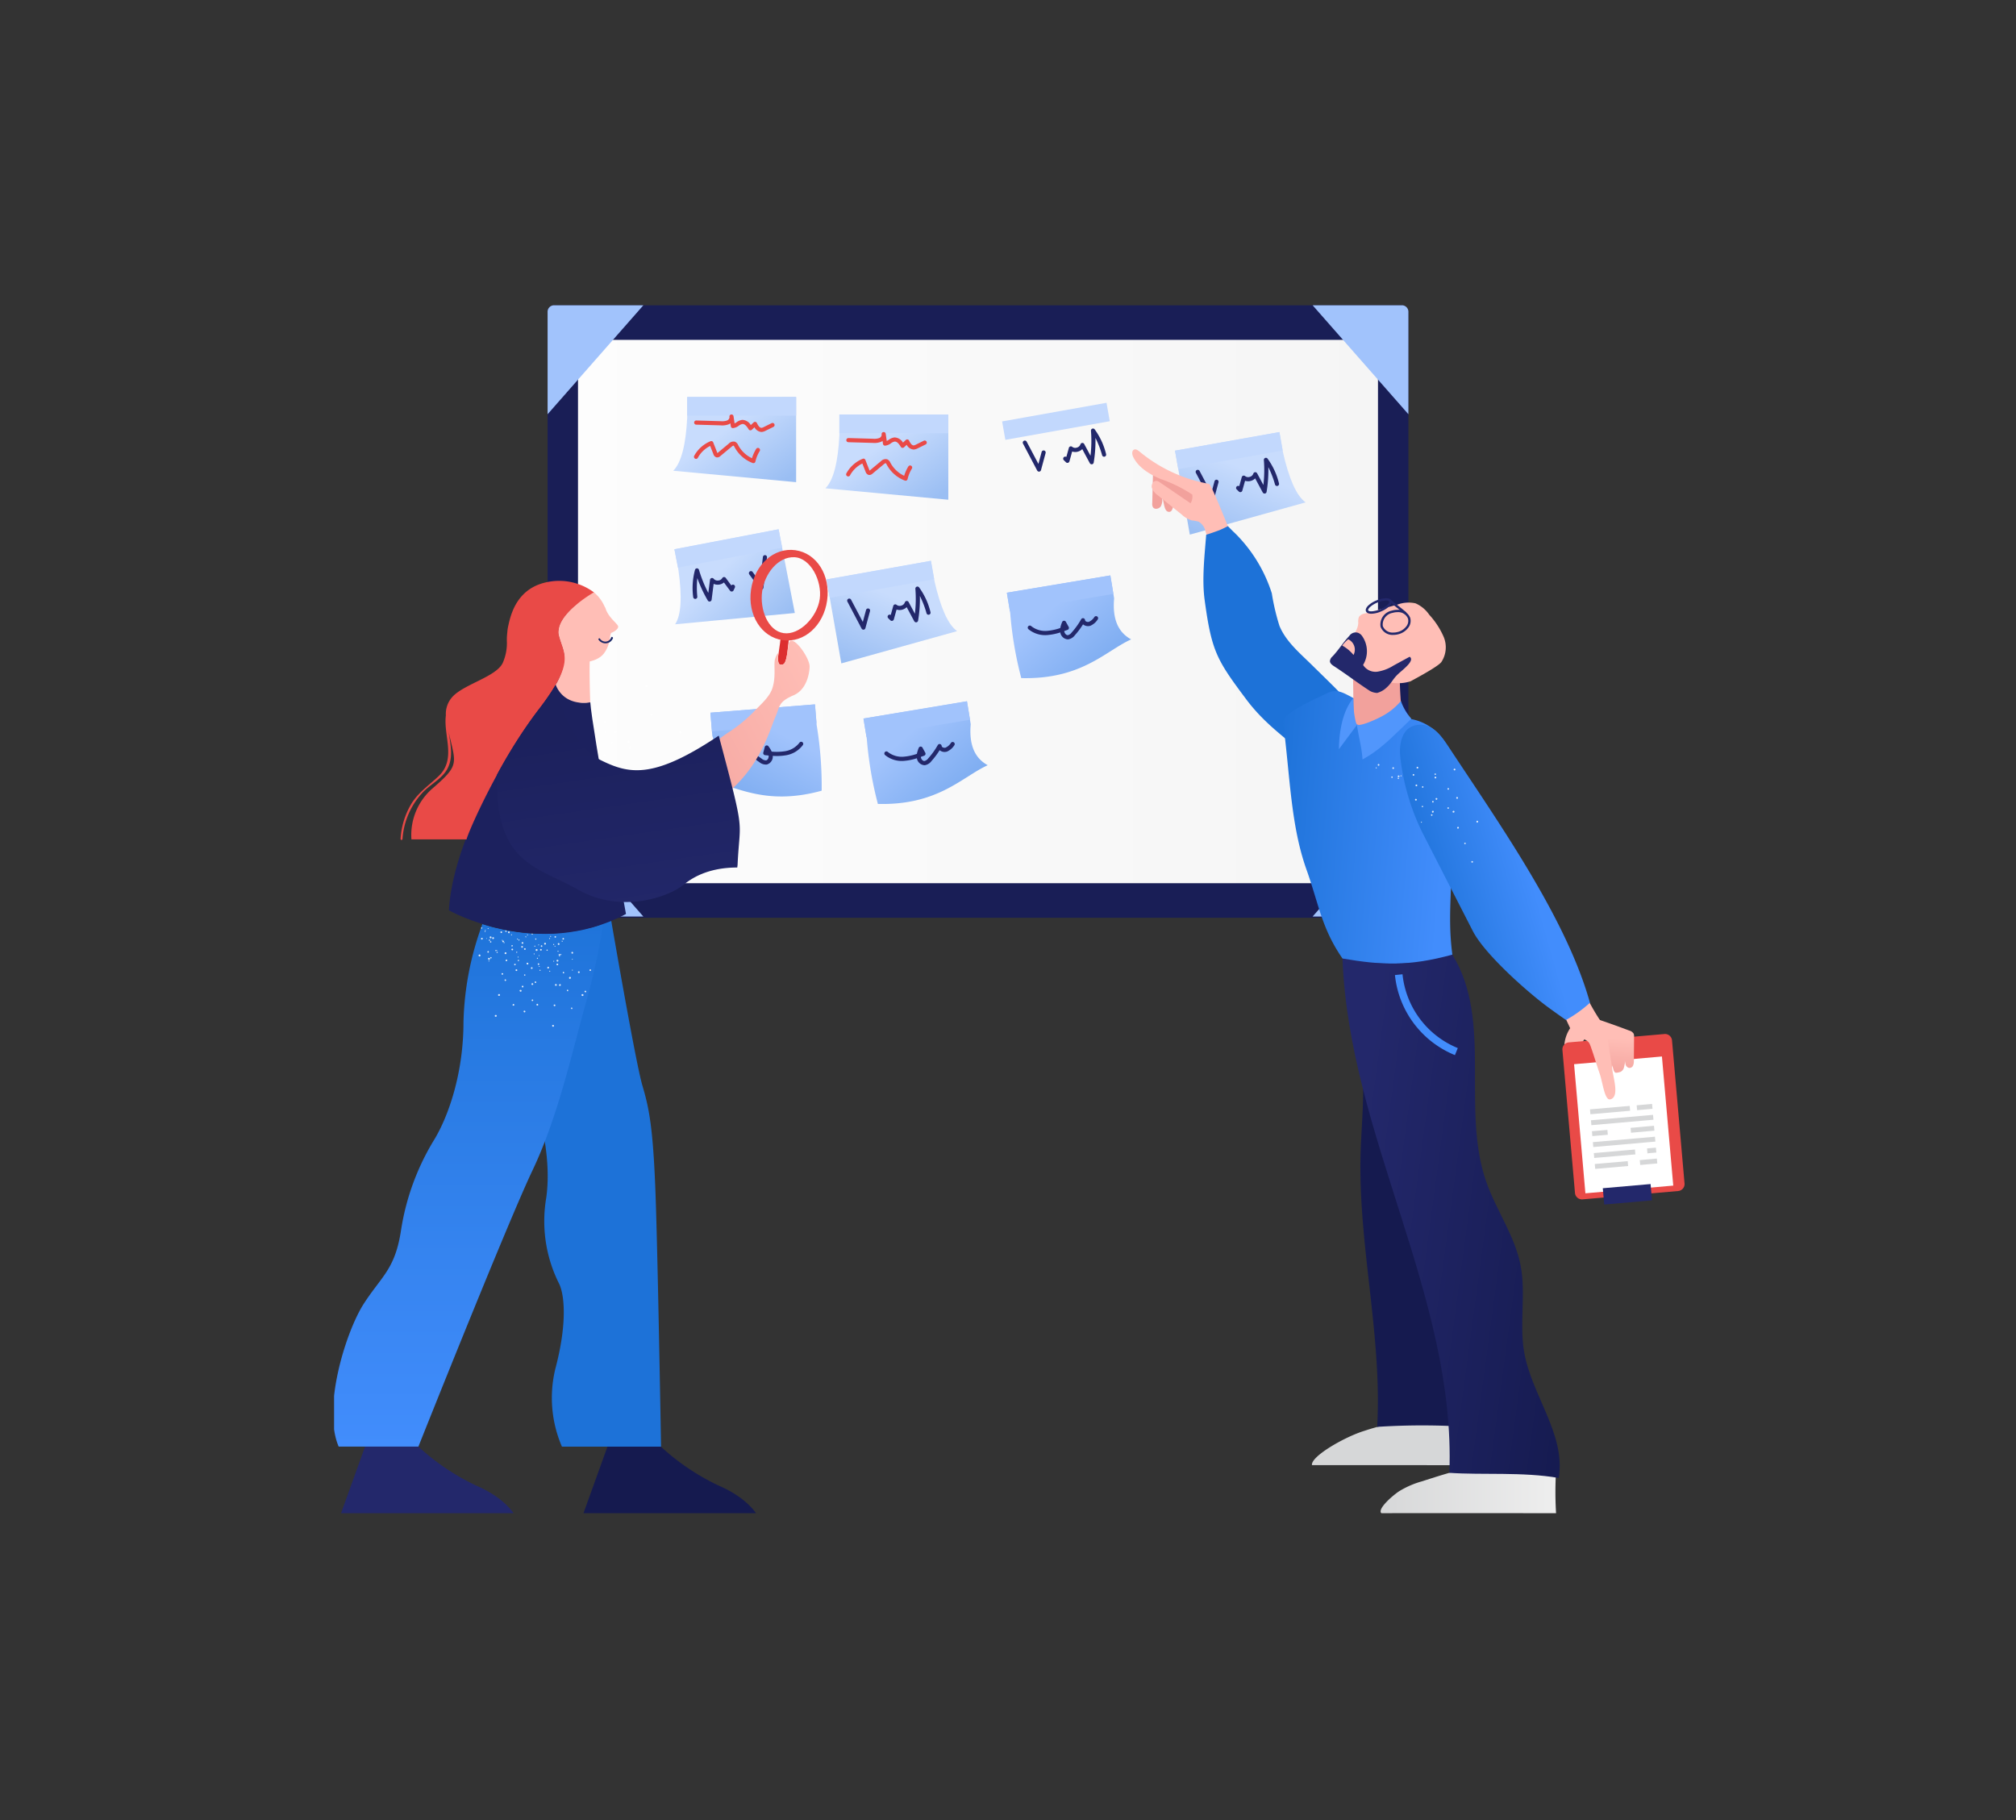 <svg xmlns="http://www.w3.org/2000/svg" xmlns:xlink="http://www.w3.org/1999/xlink" width="350" height="316" viewBox="0 0 350 316">
  <rect x="0" y="0" width="350" height="316" fill="#333333" stroke="none"/>
  <defs>
    <linearGradient id="linear-gradient" y1="0.5" x2="1" y2="0.5" gradientUnits="objectBoundingBox">
      <stop offset="0" stop-color="#fdfdfd"/>
      <stop offset="1" stop-color="#f5f5f5"/>
    </linearGradient>
    <linearGradient id="linear-gradient-2" x1="0.422" y1="0.391" x2="0.966" y2="0.921" gradientUnits="objectBoundingBox">
      <stop offset="0" stop-color="#c8dcfd"/>
      <stop offset="1" stop-color="#9abef3"/>
    </linearGradient>
    <linearGradient id="linear-gradient-4" x1="0.452" y1="0.635" x2="0.786" y2="-0.016" xlink:href="#linear-gradient-2"/>
    <linearGradient id="linear-gradient-7" x1="0.452" y1="0.365" x2="0.786" y2="1.016" xlink:href="#linear-gradient-2"/>
    <linearGradient id="linear-gradient-8" x1="0.323" y1="0.356" x2="0.899" y2="0.902" gradientUnits="objectBoundingBox">
      <stop offset="0" stop-color="#a1c3fc"/>
      <stop offset="1" stop-color="#78a9ef"/>
    </linearGradient>
    <linearGradient id="linear-gradient-9" x1="0.323" y1="0.644" x2="0.899" y2="0.098" xlink:href="#linear-gradient-8"/>
    <clipPath id="clip-path">
      <rect id="Rectangle_5326" data-name="Rectangle 5326" width="87.068" height="171.574"/>
    </clipPath>
    <linearGradient id="linear-gradient-11" x1="0.5" x2="0.5" y2="1" gradientUnits="objectBoundingBox">
      <stop offset="0" stop-color="#1f74da"/>
      <stop offset="1" stop-color="#428dfc"/>
    </linearGradient>
    <linearGradient id="linear-gradient-12" x1="-7.318" y1="37.345" x2="-7.573" y2="40.744" gradientUnits="objectBoundingBox">
      <stop offset="0" stop-color="#ffbeb6"/>
      <stop offset="1" stop-color="#f2a19c"/>
    </linearGradient>
    <linearGradient id="linear-gradient-13" x1="0.09" y1="11.501" x2="0.908" y2="10.661" gradientUnits="objectBoundingBox">
      <stop offset="0" stop-color="#e94a47"/>
      <stop offset="1" stop-color="#dd2f2f"/>
    </linearGradient>
    <linearGradient id="linear-gradient-14" x1="0.416" y1="2.057" x2="0.81" y2="2.8" xlink:href="#linear-gradient-13"/>
    <linearGradient id="linear-gradient-15" x1="0.85" y1="1.035" x2="0.017" y2="0.102" xlink:href="#linear-gradient-12"/>
    <linearGradient id="linear-gradient-16" x1="0.5" y1="1" x2="0.374" y2="0.207" gradientUnits="objectBoundingBox">
      <stop offset="0" stop-color="#222769"/>
      <stop offset="1" stop-color="#1c215d"/>
    </linearGradient>
    <linearGradient id="linear-gradient-17" x1="1" y1="0.5" x2="0" y2="0.5" gradientUnits="objectBoundingBox">
      <stop offset="0" stop-color="#eee"/>
      <stop offset="1" stop-color="#d6d7d8"/>
    </linearGradient>
    <linearGradient id="linear-gradient-18" x1="0.924" y1="0.57" x2="-0.064" y2="0.441" gradientUnits="objectBoundingBox">
      <stop offset="0" stop-color="#428dfc"/>
      <stop offset="1" stop-color="#1d72d8"/>
    </linearGradient>
    <linearGradient id="linear-gradient-19" x1="0.653" y1="0.423" x2="0.133" y2="0.649" xlink:href="#linear-gradient-18"/>
    <linearGradient id="linear-gradient-20" x1="0.068" y1="0.359" x2="1.124" y2="0.692" gradientUnits="objectBoundingBox">
      <stop offset="0" stop-color="#23286b"/>
      <stop offset="1" stop-color="#151a4f"/>
    </linearGradient>
    <linearGradient id="linear-gradient-21" x1="0.503" y1="0.331" x2="0.466" y2="1.027" xlink:href="#linear-gradient-12"/>
  </defs>
  <g id="Diagnostic_accelerator_spotting_opportunities" data-name="Diagnostic accelerator_spotting opportunities" transform="translate(-960 -6441)">
    <rect id="frame" width="350" height="316" transform="translate(960 6441)" fill="none"/>
    <g id="Group_19013" data-name="Group 19013" transform="translate(-17402 10009.684)">
      <g id="Group-8" transform="translate(18457.068 -3515.684)">
        <g id="Group">
          <g id="Group_8711" data-name="Group 8711">
            <rect id="Rectangle" width="144.166" height="100.334" transform="translate(2.64 3.004)" fill="url(#linear-gradient)"/>
            <path id="Shape" d="M148.39,106.342H1.056A1.136,1.136,0,0,1,0,105.141V1.2A1.136,1.136,0,0,1,1.056,0H148.39a1.136,1.136,0,0,1,1.056,1.2V105.141A1.136,1.136,0,0,1,148.39,106.342ZM5.281,100.334H144.166V6.008H5.281Z" fill="#191e56"/>
          </g>
          <path id="Path" d="M278.044,18.919V1.2A1.136,1.136,0,0,0,276.988,0H261.415Z" transform="translate(-128.597)" fill="#a1c3fc"/>
          <path id="Path-2" data-name="Path" d="M278.044,171.641v17.718a1.136,1.136,0,0,1-1.056,1.2H261.415Z" transform="translate(-128.597 -84.435)" fill="#a1c3fc"/>
          <path id="Path-3" data-name="Path" d="M0,18.919V1.2A1.136,1.136,0,0,1,1.056,0H16.629Z" fill="#a1c3fc"/>
          <path id="Path-4" data-name="Path" d="M0,171.641v17.718a1.136,1.136,0,0,0,1.056,1.2H16.629Z" transform="translate(0 -84.435)" fill="#a1c3fc"/>
          <path id="texure_12_-i4" d="M19.187,143.229a.108.108,0,0,0-.091-.119.1.1,0,0,0-.1.1.108.108,0,0,0,.091.119h0a.1.1,0,0,0,.1-.1Zm-2.395-.169a.119.119,0,0,0-.094-.126.107.107,0,0,0-.1.11.1.1,0,0,0,.08.119h.012a.1.1,0,0,0,.1-.1Zm-.913-10.617a.124.124,0,0,0,.011-.161h0a.084.084,0,0,0-.129-.016.037.037,0,0,0-.01.011.121.121,0,0,0-.015.154.092.092,0,0,0,.142.011Zm.762,15.936a.118.118,0,0,0-.043-.147.091.091,0,0,0-.129.049.116.116,0,0,0,.043.147.086.086,0,0,0,.125-.039A.053.053,0,0,0,16.641,148.38Zm.6-10.352a.13.13,0,0,0,.062-.148.1.1,0,0,0-.13-.071.12.12,0,0,0-.062.148A.107.107,0,0,0,17.245,138.029Zm-2.271.884a.117.117,0,0,0,.057-.144h0a.094.094,0,0,0-.116-.077l-.008,0a.124.124,0,0,0-.062.148A.105.105,0,0,0,14.974,138.913Zm9.045,18.137a.229.229,0,0,0-.065-.29l-.006,0a.173.173,0,0,0-.252.076s0,0,0,0a.229.229,0,0,0,.065.29l.006,0a.173.173,0,0,0,.252-.076s0,0,0,0Zm-3.941-2.576a.234.234,0,0,0-.068-.295.177.177,0,0,0-.26.078s0,0,0,0a.226.226,0,0,0,.066.286h0a.182.182,0,0,0,.262-.073Zm10.258-16.328a.222.222,0,0,0,.131-.264.183.183,0,0,0-.217-.155l-.01,0a.222.222,0,0,0-.131.265.186.186,0,0,0,.227.152Zm-8.791,2.689a.214.214,0,0,0,.133-.257.024.024,0,0,0,0-.007.183.183,0,0,0-.217-.155l-.01,0a.234.234,0,0,0-.137.268.19.19,0,0,0,.233.148Zm-4.391,1.346a.219.219,0,0,0,.131-.264.186.186,0,0,0-.232-.149.215.215,0,0,0-.134.257h0a.189.189,0,0,0,.228.157l.007,0Zm11.8,6.9a.206.206,0,0,0-.168-.232.194.194,0,0,0-.2.191.207.207,0,0,0,.163.231.2.2,0,0,0,.209-.19Zm-4.514-.667a.206.206,0,0,0-.168-.232.194.194,0,0,0-.2.191.207.207,0,0,0,.163.231.2.2,0,0,0,.209-.19Zm-4.509-.67a.212.212,0,0,0-.171-.238.2.2,0,0,0-.209.183.216.216,0,0,0,.16.248.2.2,0,0,0,.219-.181A.045.045,0,0,0,19.931,147.747Zm4.576-17.666a.237.237,0,0,0,.031-.3.17.17,0,0,0-.257-.041h0a.223.223,0,0,0-.049.285l.008.014A.184.184,0,0,0,24.507,130.082Zm-7.221,6.3a.224.224,0,0,0,.04-.286.024.024,0,0,0-.006-.007.173.173,0,0,0-.261-.049l-.008.006a.235.235,0,0,0-.033.3.174.174,0,0,0,.265.037Zm10.97,17.711a.194.194,0,0,0-.125-.229.168.168,0,0,0-.2.142.192.192,0,0,0,.125.229h0a.169.169,0,0,0,.2-.142ZM24.3,153.063a.194.194,0,0,0-.125-.229.167.167,0,0,0-.205.135.194.194,0,0,0,.118.233l.01,0a.164.164,0,0,0,.2-.134.031.031,0,0,1,0-.008Zm-4.031-.92a.158.158,0,0,0,.072-.111.194.194,0,0,0-.125-.229.172.172,0,0,0-.207.143v0a.211.211,0,0,0,.04.175l0,.007a.114.114,0,0,0,.082.047.131.131,0,0,0,.136-.035Zm5.072-17.078a.219.219,0,0,0,.053-.27.152.152,0,0,0-.223-.06l-.006,0a.2.2,0,0,0-.057.26l0,0A.164.164,0,0,0,25.339,135.065Zm-6.888,4.9a.206.206,0,0,0,.058-.261l0,0a.148.148,0,0,0-.215-.066l-.013.01a.206.206,0,0,0-.058.261l0,0a.159.159,0,0,0,.229.056Zm-3.436,2.449a.209.209,0,0,0,.046-.267.156.156,0,0,0-.229-.056.218.218,0,0,0-.056.264.165.165,0,0,0,.239.059ZM26.432,145.1a.194.194,0,0,0,.134-.223.169.169,0,0,0-.19-.155.2.2,0,0,0-.143.22A.178.178,0,0,0,26.432,145.1Zm-4.009.765a.18.18,0,0,0,.139-.205s0-.008,0-.011a.169.169,0,0,0-.19-.155.2.2,0,0,0-.143.22A.172.172,0,0,0,22.423,145.87Zm-4.005.772a.188.188,0,0,0,.135-.218.169.169,0,0,0-.189-.154.188.188,0,0,0-.139.216.17.17,0,0,0,.19.158ZM16.04,133.75a.214.214,0,0,0-.038-.269.158.158,0,0,0-.236.053.212.212,0,0,0,.036.26.154.154,0,0,0,.232-.033Zm2.817,12.405a.117.117,0,0,0,.057-.144.1.1,0,0,0-.127-.065.117.117,0,0,0-.057.144h0a.094.094,0,0,0,.127.065Zm-2.235.983a.125.125,0,0,0,.053-.151.1.1,0,0,0-.127-.065h0a.111.111,0,0,0-.059.136.086.086,0,0,0,0,.008.1.1,0,0,0,.128.072Zm1.875,4.749a.116.116,0,0,0-.1-.115.1.1,0,0,0-.1.1.051.051,0,0,0,0,.006.1.1,0,0,0,.087.115H18.4a.108.108,0,0,0,.1-.111Zm-3.255-9.673a.121.121,0,0,0,.005-.157.09.09,0,0,0-.139-.005.113.113,0,0,0-.014.146.048.048,0,0,0,.009.011.089.089,0,0,0,.136.008l0,0Zm6.217,16.29a.125.125,0,0,0-.079-.149h0a.11.11,0,0,0-.136.087.041.041,0,0,1,0,.01.125.125,0,0,0,.079.149h0a.117.117,0,0,0,.138-.1Zm-1.84-12.841a.128.128,0,0,0,.042-.162.078.078,0,0,0-.007-.013.1.1,0,0,0-.154-.04.152.152,0,0,0-.041.179.106.106,0,0,0,.16.036Zm-2.33,1.631a.141.141,0,0,0,.032-.181h0a.1.1,0,0,0-.154-.04.152.152,0,0,0-.041.179.115.115,0,0,0,.163.043Zm2.977,4.849a.18.18,0,0,0,.006-.054.114.114,0,0,0-.126-.106h0a.129.129,0,0,0-.1.14l0,.007a.114.114,0,0,0,.126.106h0a.109.109,0,0,0,.087-.093ZM14.865,142a.139.139,0,0,0-.025-.178s0,0,0,0a.1.1,0,0,0-.153.029.134.134,0,0,0,.013.173l.006.006a.108.108,0,0,0,.162-.027Zm17.5,10.583a.23.23,0,0,0,.156-.262.2.2,0,0,0-.223-.18.228.228,0,0,0-.156.262.2.2,0,0,0,.223.18Zm-4.619.938a.22.22,0,0,0,.158-.254.2.2,0,0,0-.223-.18.22.22,0,0,0-.158.254.2.2,0,0,0,.223.18Zm-4.616.945a.228.228,0,0,0,.156-.261.2.2,0,0,0-.229-.169.221.221,0,0,0-.149.26A.194.194,0,0,0,23.126,154.462Zm-3.969-16.483a.245.245,0,0,0-.047-.307.18.18,0,0,0-.27.054.24.24,0,0,0,.047.307h0a.182.182,0,0,0,.27-.054Zm-2.682,4.373a.243.243,0,0,0-.047-.307.188.188,0,0,0-.276.058.242.242,0,0,0,.058.308A.184.184,0,0,0,16.475,142.352Zm6.653,4.1a.242.242,0,0,0,.059-.308h0a.175.175,0,0,0-.262-.063h0a.236.236,0,0,0-.063.3.179.179,0,0,0,.265.072l0,0Zm-3.949,2.875a.234.234,0,0,0,.064-.3l0,0a.184.184,0,0,0-.269-.076.241.241,0,0,0-.067.306.184.184,0,0,0,.269.076Zm6.22-.585a.241.241,0,0,0,.068-.3.186.186,0,0,0-.262-.08.253.253,0,0,0-.073.308.187.187,0,0,0,.268.076Zm-4.037,2.677a.241.241,0,0,0,.068-.3.18.18,0,0,0-.262-.08.236.236,0,0,0-.071.3h0a.189.189,0,0,0,.266.086Zm4.154,6.768a.216.216,0,0,0,.162-.246s0,0,0,0a.2.2,0,0,0-.214-.193.224.224,0,0,0-.168.251.206.206,0,0,0,.22.189Zm-4.635.716a.215.215,0,0,0,.169-.244.2.2,0,0,0-.214-.192H20.83a.226.226,0,0,0-.168.251.2.2,0,0,0,.216.184s0,0,0,0Zm.52-19.148a.246.246,0,0,0-.041-.311.176.176,0,0,0-.267.043.234.234,0,0,0,.025.3.021.021,0,0,0,.007.006.178.178,0,0,0,.272-.035Zm-2.831,4.227a.246.246,0,0,0-.041-.311.176.176,0,0,0-.267.043.234.234,0,0,0,.025.3.021.021,0,0,0,.007.006.178.178,0,0,0,.272-.035Zm3.208,4.973a.183.183,0,0,0,.008-.235.134.134,0,0,0-.2-.013.176.176,0,0,0-.018.224l.01.013A.134.134,0,0,0,21.778,148.953Zm-2.6,2.69a.184.184,0,0,0,.008-.236.136.136,0,0,0-.208-.009.18.18,0,0,0-.011.232l0,0a.137.137,0,0,0,.208.009Zm4.71,5.461a.175.175,0,0,0,.086-.212.148.148,0,0,0-.187-.1A.172.172,0,0,0,23.7,157h0a.139.139,0,0,0,.177.1Zm-3.319,1.361a.183.183,0,0,0,.092-.216.141.141,0,0,0-.186-.1h0a.165.165,0,0,0-.091.2.024.024,0,0,0,0,.006.143.143,0,0,0,.182.109Z" transform="translate(-7.211 -63.802)" fill="#fff" opacity="0.51"/>
        </g>
        <g id="Group-5" transform="translate(21.814 15.913)">
          <path id="Path-5" data-name="Path" d="M21.335,14.8,0,12.816C1.419,11.4,2.189,8.232,2.425,3.61V0H21.335Z" transform="translate(0 0)" fill="url(#linear-gradient-2)"/>
          <rect id="Rectangle-2" data-name="Rectangle" width="18.911" height="3.249" transform="translate(2.425)" fill="#c2d8fd"/>
          <path id="Path-6" data-name="Path" d="M18.825,9.031a1.5,1.5,0,0,1-1.2-.82l-.462.434a.357.357,0,0,1-.549-.074c-.272-.444-.636-.947-1.068-.926a1.5,1.5,0,0,0-.653.3,2.052,2.052,0,0,1-1.006.414.359.359,0,0,1-.373-.308l-.077-.522a1.5,1.5,0,0,1-.276.163,3.15,3.15,0,0,1-1.412.188L7.5,7.759a.361.361,0,0,1,.02-.722l4.25.119a2.572,2.572,0,0,0,1.1-.124.67.67,0,0,0,.417-.561L13.274,6.4a.359.359,0,0,1,.706-.127A1.091,1.091,0,0,1,14,6.4l.168,1.145a3.675,3.675,0,0,0,.34-.2,2.061,2.061,0,0,1,1-.414,1.761,1.761,0,0,1,1.476.9l.492-.462a.357.357,0,0,1,.567.107c.275.573.529.844.8.837a1.151,1.151,0,0,0,.407-.144L20.6,7.5a.358.358,0,0,1,.479.167.362.362,0,0,1-.166.483l-1.352.662a1.724,1.724,0,0,1-.693.216Z" transform="translate(-3.519 -2.945)" fill="#e94a47"/>
          <path id="Path-7" data-name="Path" d="M17.406,18.919a.354.354,0,0,1-.123-.022,5.922,5.922,0,0,1-3.149-2.758c-.055-.1-.128-.242-.177-.261-.014-.006-.1-.022-.359.2L11.661,17.69a.8.8,0,0,1-.657.228.806.806,0,0,1-.544-.551l-.567-1.437a4.946,4.946,0,0,0-2.139,2.058.357.357,0,0,1-.486.145.362.362,0,0,1-.144-.49,5.658,5.658,0,0,1,2.832-2.531.355.355,0,0,1,.274,0,.36.36,0,0,1,.191.2l.7,1.785c.012.03.022.054.031.072l.047-.037,1.937-1.615a1.109,1.109,0,0,1,1.079-.314,1.112,1.112,0,0,1,.541.581,5.222,5.222,0,0,0,2.4,2.281,6.746,6.746,0,0,1,.727-1.624.357.357,0,0,1,.494-.116.363.363,0,0,1,.116.5,6.021,6.021,0,0,0-.745,1.815.357.357,0,0,1-.349.279Z" transform="translate(-3.483 -7.421)" fill="#e94a47"/>
        </g>
        <g id="Group-5-Copy" transform="translate(48.234 18.961)">
          <path id="Path-8" data-name="Path" d="M21.335,14.8,0,12.816C1.419,11.4,2.189,8.232,2.425,3.61V0H21.335Z" transform="translate(0 0)" fill="url(#linear-gradient-2)"/>
          <rect id="Rectangle-3" data-name="Rectangle" width="18.911" height="3.249" transform="translate(2.425)" fill="#c2d8fd"/>
          <path id="Path-9" data-name="Path" d="M18.825,9.031a1.5,1.5,0,0,1-1.2-.82l-.462.434a.357.357,0,0,1-.549-.074c-.272-.444-.636-.947-1.068-.926a1.5,1.5,0,0,0-.653.3,2.052,2.052,0,0,1-1.006.414.359.359,0,0,1-.373-.308l-.077-.522a1.5,1.5,0,0,1-.276.163,3.15,3.15,0,0,1-1.412.188L7.5,7.759a.361.361,0,0,1,.02-.722l4.25.119a2.572,2.572,0,0,0,1.1-.124.67.67,0,0,0,.417-.561L13.274,6.4a.359.359,0,0,1,.706-.127A1.091,1.091,0,0,1,14,6.4l.168,1.145a3.675,3.675,0,0,0,.34-.2,2.061,2.061,0,0,1,1-.414,1.761,1.761,0,0,1,1.476.9l.492-.462a.357.357,0,0,1,.567.107c.275.573.529.844.8.837a1.151,1.151,0,0,0,.407-.144L20.6,7.5a.358.358,0,0,1,.479.167.362.362,0,0,1-.166.483l-1.352.662a1.724,1.724,0,0,1-.693.216Z" transform="translate(-3.519 -2.945)" fill="#e94a47"/>
          <path id="Path-10" data-name="Path" d="M17.406,18.919a.354.354,0,0,1-.123-.022,5.922,5.922,0,0,1-3.149-2.758c-.055-.1-.128-.242-.177-.261-.014-.006-.1-.022-.359.2L11.661,17.69a.8.8,0,0,1-.657.228.806.806,0,0,1-.544-.551l-.567-1.437a4.946,4.946,0,0,0-2.139,2.058.357.357,0,0,1-.486.145.362.362,0,0,1-.144-.49,5.658,5.658,0,0,1,2.832-2.531.355.355,0,0,1,.274,0,.36.36,0,0,1,.191.2l.7,1.785c.012.03.022.054.031.072l.047-.037,1.937-1.615a1.109,1.109,0,0,1,1.079-.314,1.112,1.112,0,0,1,.541.581,5.222,5.222,0,0,0,2.4,2.281,6.746,6.746,0,0,1,.727-1.624.357.357,0,0,1,.494-.116.363.363,0,0,1,.116.5,6.021,6.021,0,0,0-.745,1.815.357.357,0,0,1-.349.279Z" transform="translate(-3.483 -7.421)" fill="#e94a47"/>
        </g>
        <g id="Group-7" transform="translate(71.097 62.174) rotate(180)">
          <path id="Path-11" data-name="Path" d="M20.1,0,0,5.6c1.6,1.147,2.892,4.14,3.919,8.65l.626,3.555L22.67,14.575Z" fill="url(#linear-gradient-4)"/>
          <path id="Path-12" data-name="Path" d="M.563,6.433,18.689,3.2,18.126,0,0,3.234Z" transform="translate(3.982 11.374)" fill="#c2d8fd"/>
          <path id="Path-13" data-name="Path" d="M2.517,0a.355.355,0,0,0-.059,0,.36.36,0,0,0-.295.3,22.916,22.916,0,0,0-.306,4.279A16.337,16.337,0,0,1,.7,1.567a.358.358,0,0,0-.449-.238.362.362,0,0,0-.236.452,12.106,12.106,0,0,0,1.99,4.3.357.357,0,0,0,.411.1.362.362,0,0,0,.221-.363,22.184,22.184,0,0,1,.08-4.33L3.81,3.52a.354.354,0,0,0,.352.187.359.359,0,0,0,.307-.255A.871.871,0,0,1,5.081,2.9a.865.865,0,0,1,.813.131.358.358,0,0,0,.578-.178l.437-1.574a.357.357,0,0,0,.449-.055.363.363,0,0,0-.009-.51L6.972.347A.355.355,0,0,0,6.628.258a.36.36,0,0,0-.251.251L5.9,2.219a1.672,1.672,0,0,0-1.024-.013,1.71,1.71,0,0,0-.73.428L2.832.189A.358.358,0,0,0,2.517,0Z" transform="translate(4.609 7.13)" fill="#23286b"/>
          <path id="Path-14" data-name="Path" d="M1.156,0l-.04,0A.359.359,0,0,0,.81.266l-.8,2.96a.361.361,0,0,0,.252.443A.359.359,0,0,0,.7,3.416l.559-2.077L3.3,5.206a.357.357,0,0,0,.485.15.362.362,0,0,0,.149-.488L1.473.192A.358.358,0,0,0,1.156,0Z" transform="translate(15.11 5.855)" fill="#23286b"/>
        </g>
        <g id="Group-7-Copy-2" transform="translate(101.581 34.738) rotate(180)">
          <path id="Path-15" data-name="Path" d="M20.1,0,0,5.6c1.6,1.147,2.892,4.14,3.919,8.65l.626,3.555L22.67,14.575Z" fill="url(#linear-gradient-4)"/>
          <path id="Path-16" data-name="Path" d="M.563,6.433,18.689,3.2,18.126,0,0,3.234Z" transform="translate(3.982 11.374)" fill="#c2d8fd"/>
          <path id="Path-17" data-name="Path" d="M2.517,0a.355.355,0,0,0-.059,0,.36.36,0,0,0-.295.3,22.916,22.916,0,0,0-.306,4.279A16.337,16.337,0,0,1,.7,1.567a.358.358,0,0,0-.449-.238.362.362,0,0,0-.236.452,12.106,12.106,0,0,0,1.99,4.3.357.357,0,0,0,.411.1.362.362,0,0,0,.221-.363,22.184,22.184,0,0,1,.08-4.33L3.81,3.52a.354.354,0,0,0,.352.187.359.359,0,0,0,.307-.255A.871.871,0,0,1,5.081,2.9a.865.865,0,0,1,.813.131.358.358,0,0,0,.578-.178l.437-1.574a.357.357,0,0,0,.449-.055.363.363,0,0,0-.009-.51L6.972.347A.355.355,0,0,0,6.628.258a.36.36,0,0,0-.251.251L5.9,2.219a1.672,1.672,0,0,0-1.024-.013,1.71,1.71,0,0,0-.73.428L2.832.189A.358.358,0,0,0,2.517,0Z" transform="translate(4.609 7.13)" fill="#23286b"/>
          <path id="Path-18" data-name="Path" d="M1.156,0l-.04,0A.359.359,0,0,0,.81.266l-.8,2.96a.361.361,0,0,0,.252.443A.359.359,0,0,0,.7,3.416l.559-2.077L3.3,5.206a.357.357,0,0,0,.485.15.362.362,0,0,0,.149-.488L1.473.192A.358.358,0,0,0,1.156,0Z" transform="translate(15.11 5.855)" fill="#23286b"/>
        </g>
        <g id="Group-7-Copy-3" transform="translate(131.598 39.819) rotate(180)">
          <path id="Path-19" data-name="Path" d="M20.1,0,0,5.6c1.6,1.147,2.892,4.14,3.919,8.65l.626,3.555L22.67,14.575Z" fill="url(#linear-gradient-4)"/>
          <path id="Path-20" data-name="Path" d="M.563,6.433,18.689,3.2,18.126,0,0,3.234Z" transform="translate(3.982 11.374)" fill="#c2d8fd"/>
          <path id="Path-21" data-name="Path" d="M2.517,0a.355.355,0,0,0-.059,0,.36.36,0,0,0-.295.3,22.916,22.916,0,0,0-.306,4.279A16.337,16.337,0,0,1,.7,1.567a.358.358,0,0,0-.449-.238.362.362,0,0,0-.236.452,12.106,12.106,0,0,0,1.99,4.3.357.357,0,0,0,.411.1.362.362,0,0,0,.221-.363,22.184,22.184,0,0,1,.08-4.33L3.81,3.52a.354.354,0,0,0,.352.187.359.359,0,0,0,.307-.255A.871.871,0,0,1,5.081,2.9a.865.865,0,0,1,.813.131.358.358,0,0,0,.578-.178l.437-1.574a.357.357,0,0,0,.449-.055.363.363,0,0,0-.009-.51L6.972.347A.355.355,0,0,0,6.628.258a.36.36,0,0,0-.251.251L5.9,2.219a1.672,1.672,0,0,0-1.024-.013,1.71,1.71,0,0,0-.73.428L2.832.189A.358.358,0,0,0,2.517,0Z" transform="translate(4.609 7.13)" fill="#23286b"/>
          <path id="Path-22" data-name="Path" d="M1.156,0l-.04,0A.359.359,0,0,0,.81.266l-.8,2.96a.361.361,0,0,0,.252.443A.359.359,0,0,0,.7,3.416l.559-2.077L3.3,5.206a.357.357,0,0,0,.485.15.362.362,0,0,0,.149-.488L1.473.192A.358.358,0,0,0,1.156,0Z" transform="translate(15.11 5.855)" fill="#23286b"/>
        </g>
        <g id="Group-7-Copy" transform="matrix(0.934, -0.358, 0.358, 0.934, 17.772, 43.988)">
          <path id="Path-23" data-name="Path" d="M20.1,17.809,0,12.205c1.6-1.147,2.892-4.14,3.919-8.65L4.545,0,22.67,3.234Z" transform="translate(0 0)" fill="url(#linear-gradient-7)"/>
          <path id="Path-24" data-name="Path" d="M.563,0,18.689,3.234l-.563,3.2L0,3.2Z" transform="translate(3.982 0.001)" fill="#c2d8fd"/>
          <path id="Path-25" data-name="Path" d="M2.517,6.214a.355.355,0,0,1-.059,0,.36.36,0,0,1-.295-.3,22.916,22.916,0,0,1-.306-4.279A16.337,16.337,0,0,0,.7,4.647a.358.358,0,0,1-.449.238.362.362,0,0,1-.236-.452,12.106,12.106,0,0,1,1.99-4.3.357.357,0,0,1,.411-.1A.362.362,0,0,1,2.639.39a22.184,22.184,0,0,0,.08,4.33L3.81,2.694a.354.354,0,0,1,.352-.187.359.359,0,0,1,.307.255.871.871,0,0,0,.613.554.865.865,0,0,0,.813-.131.358.358,0,0,1,.578.178l.437,1.574a.357.357,0,0,1,.449.055.363.363,0,0,1-.009.51l-.377.366a.355.355,0,0,1-.343.089A.36.36,0,0,1,6.377,5.7L5.9,3.995a1.672,1.672,0,0,1-1.024.013,1.711,1.711,0,0,1-.73-.428L2.832,6.024A.358.358,0,0,1,2.517,6.214Z" transform="translate(4.609 4.465)" fill="#23286b"/>
          <path id="Path-26" data-name="Path" d="M1.156,5.4l-.04,0A.359.359,0,0,1,.81,5.132l-.8-2.96a.361.361,0,0,1,.252-.443.359.359,0,0,1,.44.254L1.264,4.06,3.3.192a.357.357,0,0,1,.485-.15A.362.362,0,0,1,3.931.53L1.473,5.207A.358.358,0,0,1,1.156,5.4Z" transform="translate(15.11 6.555)" fill="#23286b"/>
        </g>
        <g id="Group-6" transform="translate(79.734 46.905)">
          <path id="Path-27" data-name="Path" d="M21.572,11.1c-4.487,2.047-8.6,6.98-19.07,6.724A64.59,64.59,0,0,1,.585,6.555L0,2.993,17.967,0l.654,3.98C18.334,7.26,19.125,9.769,21.572,11.1Z" transform="translate(0 0)" fill="url(#linear-gradient-8)"/>
          <path id="Path-28" data-name="Path" d="M0,3,17.968,0l.527,3.206L.527,6.2Z" transform="translate(0 -0.002)" fill="#a1c3fc"/>
          <path id="Path-29" data-name="Path" d="M14.076,17.943a1.419,1.419,0,0,1-1.291-1.206,9.413,9.413,0,0,1-2.092.442,4.571,4.571,0,0,1-3.436-1,.363.363,0,0,1-.032-.51.357.357,0,0,1,.506-.033,3.92,3.92,0,0,0,2.906.818,9.22,9.22,0,0,0,2.149-.481,5.2,5.2,0,0,1,.322-1.036.358.358,0,0,1,.647-.043l.489.885a.363.363,0,0,1,.022.3.359.359,0,0,1-.214.213c-.191.069-.383.139-.577.207,0,.014,0,.028,0,.042.045.34.328.7.634.672a1.188,1.188,0,0,0,.656-.464,13.216,13.216,0,0,0,1.651-2.3.358.358,0,0,1,.669.149.293.293,0,0,0,.146.217.666.666,0,0,0,.54.079,2.231,2.231,0,0,0,.944-.845.357.357,0,0,1,.5-.063.363.363,0,0,1,.063.507A2.862,2.862,0,0,1,18,15.586a1.364,1.364,0,0,1-1.157-.167,1.187,1.187,0,0,1-.107-.081,13.914,13.914,0,0,1-1.427,1.9,1.769,1.769,0,0,1-1.126.7C14.144,17.942,14.11,17.943,14.076,17.943Z" transform="translate(-3.511 -6.845)" fill="#23286b"/>
        </g>
        <g id="Group-6-Copy" transform="matrix(-0.97, 0.242, -0.242, -0.97, 50.01, 83.681)">
          <path id="Path-30" data-name="Path" d="M21.572,6.733C17.086,4.686,12.973-.247,2.5.01A64.59,64.59,0,0,0,.585,11.274L0,14.836l17.967,2.993.654-3.98C18.334,10.569,19.126,8.06,21.572,6.733Z" transform="translate(0 0)" fill="url(#linear-gradient-9)"/>
          <path id="Path-31" data-name="Path" d="M0,3.206,17.967,6.2l.527-3.206L.527,0Z" transform="translate(0 11.629)" fill="#a1c3fc"/>
          <path id="Path-32" data-name="Path" d="M6.939,0A1.419,1.419,0,0,0,5.649,1.206,9.413,9.413,0,0,0,3.557.764a4.571,4.571,0,0,0-3.436,1,.363.363,0,0,0-.032.51A.357.357,0,0,0,.6,2.3,3.92,3.92,0,0,1,3.5,1.484a9.22,9.22,0,0,1,2.149.481A5.2,5.2,0,0,0,5.972,3a.358.358,0,0,0,.647.043l.489-.885a.363.363,0,0,0,.022-.3.359.359,0,0,0-.214-.213c-.191-.069-.383-.139-.577-.207,0-.014,0-.028,0-.042.045-.34.328-.7.634-.672a1.188,1.188,0,0,1,.656.464,13.216,13.216,0,0,1,1.651,2.3.358.358,0,0,0,.669-.149.293.293,0,0,1,.146-.217.666.666,0,0,1,.54-.079,2.231,2.231,0,0,1,.944.845.357.357,0,0,0,.5.063.363.363,0,0,0,.063-.507,2.862,2.862,0,0,0-1.291-1.089A1.364,1.364,0,0,0,9.7,2.525a1.187,1.187,0,0,0-.107.081A13.913,13.913,0,0,0,8.168.7,1.769,1.769,0,0,0,7.042,0C7.007,0,6.973,0,6.939,0Z" transform="translate(3.626 6.73)" fill="#23286b"/>
        </g>
        <g id="Group-6-Copy-2" transform="translate(54.839 68.752)">
          <path id="Path-33" data-name="Path" d="M21.572,11.1c-4.487,2.047-8.6,6.98-19.07,6.724A64.59,64.59,0,0,1,.585,6.555L0,2.993,17.967,0l.654,3.98C18.334,7.26,19.125,9.769,21.572,11.1Z" transform="translate(0 0)" fill="url(#linear-gradient-8)"/>
          <path id="Path-34" data-name="Path" d="M0,3,17.968,0l.527,3.206L.527,6.2Z" transform="translate(0 -0.002)" fill="#a1c3fc"/>
          <path id="Path-35" data-name="Path" d="M14.076,17.943a1.419,1.419,0,0,1-1.291-1.206,9.413,9.413,0,0,1-2.092.442,4.571,4.571,0,0,1-3.436-1,.363.363,0,0,1-.032-.51.357.357,0,0,1,.506-.033,3.92,3.92,0,0,0,2.906.818,9.22,9.22,0,0,0,2.149-.481,5.2,5.2,0,0,1,.322-1.036.358.358,0,0,1,.647-.043l.489.885a.363.363,0,0,1,.022.3.359.359,0,0,1-.214.213c-.191.069-.383.139-.577.207,0,.014,0,.028,0,.042.045.34.328.7.634.672a1.188,1.188,0,0,0,.656-.464,13.216,13.216,0,0,0,1.651-2.3.358.358,0,0,1,.669.149.293.293,0,0,0,.146.217.666.666,0,0,0,.54.079,2.231,2.231,0,0,0,.944-.845.357.357,0,0,1,.5-.063.363.363,0,0,1,.063.507A2.862,2.862,0,0,1,18,15.586a1.364,1.364,0,0,1-1.157-.167,1.187,1.187,0,0,1-.107-.081,13.914,13.914,0,0,1-1.427,1.9,1.769,1.769,0,0,1-1.126.7C14.144,17.942,14.11,17.943,14.076,17.943Z" transform="translate(-3.511 -6.845)" fill="#23286b"/>
        </g>
      </g>
      <g id="Group_19010" data-name="Group 19010" transform="translate(18420 -3477.541)">
        <g id="Group_10202" data-name="Group 10202" transform="translate(0 0)">
          <g id="Group_10201" data-name="Group 10201" clip-path="url(#clip-path)">
            <path id="R_shoe_1_-i2" d="M4.311,0,0,11.974H30.365S28.815,8.99,23.6,6.761A40.286,40.286,0,0,1,13.576,0H4.311" transform="translate(43.151 160.011)" fill="#151a4f"/>
            <path id="L_shoe_1_-i2" d="M4.311,0,0,11.974H30.365S28.815,8.99,23.6,6.761A40.286,40.286,0,0,1,13.576,0H4.311" transform="translate(1.063 160.011)" fill="#23286b"/>
            <path id="R_leg_1_-i2" d="M4.088,20.71c2.761,8.046,5.71,17.3,4.575,25.5a24.15,24.15,0,0,0,2.269,15c1.021,2.267,1.248,7.4-.681,14.656a21.364,21.364,0,0,0,1.135,13.561H28.592s-.454-27.234-.87-41.248S26.55,30.8,25.34,26.678,19.762-2.938,19.762-2.938L17.739-1.009A32.483,32.483,0,0,1,.08-.594C-.45,4.24,1.743,13.835,4.088,20.71Z" transform="translate(28.173 70.593)" fill="#1d72d8"/>
            <path id="L_leg_1_-i2" d="M.978,90.73h13.84S30.246,51.975,34.633,42.759s6.807-20.284,9.227-28.934A114.007,114.007,0,0,0,46.885,0a33.284,33.284,0,0,1-20.95,0,52.4,52.4,0,0,0-3.29,17c0,8.99-2.647,16.393-5.029,20.359a42.518,42.518,0,0,0-5.823,15.864C10.734,60.1,8.352,61.154,5.175,66.177,2.074,71.239-1.859,84.12.978,90.73Z" transform="translate(-0.179 69.281)" fill="url(#linear-gradient-11)"/>
            <path id="sweater_1_-i2" d="M0,39.208s15.429,8.763,30.743.642c0,0-5.9-32.3-6.2-36.791,0,0-4.386.944-6.013-3.06C18.529.038.983,22.1,0,39.208Z" transform="translate(19.933 27.693)" fill="#1c215e"/>
            <path id="neck_1_-i2" d="M0,4.431c1.626,4,6.013,3.06,6.013,3.06C5.9,4.658,5.861.982,5.937.076A10.276,10.276,0,0,1,1.513,0,11.064,11.064,0,0,1,0,4.431Z" transform="translate(38.462 23.3)" fill="url(#linear-gradient-12)"/>
            <path id="face_1_-i2" d="M.066,7.441C.482,9.178,1.2,10.274,1.087,11.974c1.815.491,5.445.529,6.845-1.284,1.324-1.7.945-3.475,1.361-3.626s1.21-.642,1.135-1.1S8.839,4.533,8.272,2.946a1.391,1.391,0,0,0-.189-.415h0a.118.118,0,0,0-.038-.076A6.613,6.613,0,0,0,6.154,0h0C5.7.264,1.163,2.984.217,5.855A1.2,1.2,0,0,0,.1,6.383,1.688,1.688,0,0,0,.066,7.441Z" transform="translate(38.888 11.64)" fill="#ffbeb6"/>
            <path id="hair_1_-i2" d="M1.815,38.809c1.248-2.077,3.063-3.248,4.765-4.873,3.177-2.984.832-7.026,1.286-10.576a4.41,4.41,0,0,1,1.1-3.173c1.966-2.229,7.639-3.513,8.773-5.93a8.5,8.5,0,0,0,.719-3.815,9.857,9.857,0,0,1,.076-1.473,7.1,7.1,0,0,1,.189-1.247c.529-2.493,1.815-6.535,6.807-7.517A10.129,10.129,0,0,1,33.568,2s-4.991,2.833-5.975,5.855a3.584,3.584,0,0,0-.14,1.493c.832,3.513,3.063,4.5-3.554,13.107s-12.1,21-12.441,22.437H1.891a10.688,10.688,0,0,1,3.517-8.725c4.122-3.55,4.273-4.193,3.517-7.479-.189-.831-.416-1.662-.567-2.455.34,2.38.945,4.835-.567,6.95-1.059,1.435-2.761,2.3-3.97,3.589A13.085,13.085,0,0,0,.34,44.815a.17.17,0,0,1-.34,0A13.55,13.55,0,0,1,1.815,38.809Z" transform="translate(11.539 9.697)" fill="#e94a47"/>
            <path id="texture_1_-i2" d="M6.718,1.942a.139.139,0,0,1,.113.038h0a.139.139,0,0,1-.038.113h0a.139.139,0,0,1-.113-.038h0C6.642,1.98,6.68,1.942,6.718,1.942Zm1.74-.717a.139.139,0,0,1,.113.038.139.139,0,0,1-.038.113.139.139,0,0,1-.113-.038C8.42,1.262,8.42,1.225,8.458,1.225ZM12.277,7.57a.084.084,0,1,1,.038.113h0c-.038-.038-.075-.076-.038-.113ZM13,5.833c0-.038.038-.076.076-.038h0a.072.072,0,0,1,.038.113c-.038.038-.076.076-.113.038,0,0-.038-.076,0-.113ZM13.714,4.1a.072.072,0,0,1,.113-.038c.038.038.076.076.038.113a.072.072,0,0,1-.113.038h0c-.038,0-.038-.038-.038-.113Zm.719-1.738a.072.072,0,0,1,.113-.038h0c.038.038.076.076.038.113a.072.072,0,0,1-.113.038h0c-.038,0-.038-.075-.038-.113ZM9.592,4.548a.08.08,0,1,1,0,.113h0c-.038-.038-.038-.113,0-.113Zm1.324-1.36a.071.071,0,0,1,.113,0l.038.038c0,.038,0,.038-.038.076h-.076c-.038,0-.038-.076-.038-.113Zm1.361-1.322a.08.08,0,0,1,.113.113h0a.071.071,0,0,1-.113,0c-.038,0-.038-.076,0-.113Zm4.008,5.477a.076.076,0,1,1-.076.076c0-.038,0-.076.076-.076Zm0-1.889a.076.076,0,0,1,0,.151h0a.081.081,0,0,1-.076-.076h0a.081.081,0,0,1,.076-.076ZM4.751,5.606a.169.169,0,0,1,.189,0h0a.242.242,0,0,1,0,.227.242.242,0,0,1-.227,0h0a.234.234,0,0,1,.038-.227ZM7.436,3.264a.242.242,0,0,1,.227,0,.242.242,0,0,1,0,.227.242.242,0,0,1-.227,0h0a.242.242,0,0,1,0-.227ZM12.92,16.938a.151.151,0,1,1,0,.3h0a.163.163,0,0,1-.151-.151.138.138,0,0,1,.151-.151Zm.265-3.551a.163.163,0,0,1,.151.151h0a.151.151,0,0,1-.3,0h0c0-.113.038-.151.151-.151Zm.227-3.55a.151.151,0,1,1,0,.3h0a.163.163,0,0,1-.151-.151h0a.138.138,0,0,1,.151-.151Zm.265-3.55a.163.163,0,0,1,.151.151h0a.151.151,0,0,1-.3,0,.138.138,0,0,1,.151-.151ZM13.9,2.735a.151.151,0,1,1-.151.151h0c0-.113.076-.189.151-.151ZM.516,1.829a.144.144,0,1,1,.113.264.138.138,0,0,1-.189-.076c-.038-.076,0-.189.076-.189ZM3.882.7a.138.138,0,0,1,.189.076h0a.144.144,0,0,1-.265.113h0A.138.138,0,0,1,3.882.7ZM5.924,13.387A.144.144,0,1,1,6,13.576H6c-.113-.037-.113-.113-.076-.189Zm1.588-3.173a.144.144,0,1,1,.076.189h0a.138.138,0,0,1-.076-.189ZM9.1,7a.144.144,0,1,1,.076.189C9.1,7.193,9.063,7.079,9.1,7Zm1.588-3.173a.144.144,0,0,1,.265.113h0a.138.138,0,0,1-.189.076h0a.138.138,0,0,1-.076-.189Zm7.79,7.177a.138.138,0,0,1,.189.076h0a.138.138,0,0,1-.076.189c-.076.038-.151-.038-.189-.113-.038-.038,0-.113.076-.151ZM17.344,7.646a.144.144,0,1,1,.113.264h0a.138.138,0,0,1-.189-.076h0c-.038-.113,0-.189.076-.189Zm-1.134-3.4c.076-.038.151.038.189.113a.138.138,0,0,1-.076.189h0a.138.138,0,0,1-.189-.076.168.168,0,0,1,.076-.226ZM4.525,9.081c.038-.076.113-.076.189-.038s.076.113.038.189-.113.076-.189.038h0c-.038-.075-.076-.151-.038-.189Zm1.7-2.72a.037.037,0,0,1,.038-.038h.113c.076.038.076.113.038.189h0c-.038.076-.113.076-.189.038-.038,0-.038-.038-.038-.076a.141.141,0,0,1,.038-.113Zm1.7-2.682c.038-.076.113-.076.189-.038s.076.113.038.189-.113.076-.189.038h0c-.075-.038-.113-.151-.038-.189Zm8.206,10.236c.076,0,.151.038.151.113h0c0,.076-.038.151-.076.151h0c-.076,0-.151-.038-.151-.113a.112.112,0,0,1,.076-.151Zm-.718-3.1c.076,0,.151.038.151.113h0c0,.076-.038.151-.076.151h0c-.076,0-.151-.038-.151-.113a.111.111,0,0,1,.076-.151Zm-.719-3.1c.076,0,.151.038.151.113h0c.038.076,0,.151-.076.151h0c-.076,0-.151-.038-.151-.113h0c0-.076.038-.151.076-.151Zm-.681-3.1c.076,0,.151.038.151.113s-.038.151-.113.151-.151-.038-.151-.113.038-.151.113-.151Zm-.719-3.1c.076,0,.151.038.151.113s-.038.151-.113.151-.151-.038-.151-.113h0c0-.075.038-.151.113-.151ZM1.575,4.133c.076-.038.151-.038.189.038h0a.132.132,0,0,1-.038.189h0a.132.132,0,0,1-.189-.038h0c-.038-.038,0-.113.038-.189ZM4.185,2.32c.076-.038.151-.038.189.038s.038.151-.038.189-.151.038-.189-.038-.038-.151.038-.189Zm5.18,10.2c.076,0,.113.076.113.151s-.076.113-.151.113-.113-.076-.113-.151c.038-.076.076-.151.151-.113Zm.53-3.135c.076,0,.113.076.113.151s-.076.113-.151.113-.113-.076-.113-.151h0c0-.076.076-.151.151-.113Zm.529-3.135c.076,0,.113.076.113.151h0c0,.076-.076.113-.151.113s-.113-.076-.113-.151.076-.151.151-.113Zm.529-3.135c.076,0,.113.076.113.151,0,.038,0,.038-.038.076h0a.139.139,0,0,1-.113.038c-.076,0-.113-.076-.113-.151s.075-.151.151-.113ZM19.31,7.306c.076-.038.151-.038.189.038s.038.151-.038.189-.151.038-.189-.038a.165.165,0,0,1,.038-.189ZM3.088,3.944a.08.08,0,1,1,0,.113h0a.071.071,0,0,1,0-.113Zm1.286-1.36a.08.08,0,1,1,.113.113.071.071,0,0,1-.113,0h0a.071.071,0,0,1,0-.113Zm1.286-1.36a.071.071,0,0,1,.113,0,.071.071,0,0,1,0,.113h0a.071.071,0,0,1-.113,0,.071.071,0,0,1,0-.113ZM10.537,6.7a.076.076,0,1,1-.076.076.081.081,0,0,1,.076-.076ZM10.5,4.813a.081.081,0,0,1,.076.076h0a.081.081,0,0,1-.076.076h0a.076.076,0,0,1,0-.151Zm-.076-1.851a.081.081,0,0,1,.076.076h0a.076.076,0,1,1-.076-.076ZM1.613.129a.139.139,0,0,1,.113.038h0A.139.139,0,0,1,1.689.28.139.139,0,0,1,1.575.242.139.139,0,0,1,1.613.129ZM6.794,5.115c0-.038.038-.076.076-.038h0c.038,0,.076.038.038.113h0a.072.072,0,0,1-.113.038c0-.038-.038-.076,0-.113Zm.643-1.738A.072.072,0,0,1,7.55,3.34h0a.084.084,0,0,1-.076.151.139.139,0,0,1-.038-.113ZM8.117,1.6a.084.084,0,1,1,.151.076c0,.038-.038.076-.076.038h0c-.075-.038-.113-.076-.075-.113Zm5.9,3.286a.139.139,0,0,1,.113.038h0a.139.139,0,0,1-.038.113c-.038.038-.076,0-.113-.038A.072.072,0,0,1,14.016,4.888Zm-.794-1.7a.139.139,0,0,1,.113.038h0a.139.139,0,0,1-.038.113h0a.139.139,0,0,1-.113-.038c0-.038,0-.113.038-.113Zm-.756-1.7a.139.139,0,0,1,.113.038.139.139,0,0,1-.038.113.139.139,0,0,1-.113-.038c-.038-.076,0-.113.038-.113ZM1.726,5.795a.139.139,0,0,1,.113-.038h0a.139.139,0,0,1,.038.113h0a.139.139,0,0,1-.113.038h0a.073.073,0,0,1-.038-.113ZM2.9,3.982a.139.139,0,0,1,.113-.038h0a.139.139,0,0,1,.038.113.139.139,0,0,1-.113.038c-.075,0-.075-.038-.038-.113ZM4.033,2.206a.139.139,0,0,1,.113-.038c.038,0,.038.076.038.113h0a.071.071,0,0,1-.113,0c-.038,0-.076-.038-.038-.076Zm6.618,5.137c.038,0,.076.038.113.076,0,.038,0,.076-.076.113a.139.139,0,0,1-.113-.038h0c0-.076.038-.151.076-.151ZM10.2,5.266c.038,0,.076.038.113.076,0,.038,0,.076-.076.113-.038,0-.113,0-.113-.076h0c0-.076.038-.113.076-.113ZM9.743,3.151c.038,0,.076.038.113.076,0,.038,0,.076-.076.113-.038,0-.076,0-.113-.076h0c0-.038.038-.075.076-.113ZM9.29,1.073c.038,0,.113.038.113.076s0,.076-.076.113c-.038,0-.076,0-.113-.076h0c0-.075.038-.113.076-.113ZM1.084.62C1.121.582,1.2.582,1.2.658a.073.073,0,0,1-.038.113h0c-.038.038-.076,0-.113-.038A.182.182,0,0,1,1.084.62ZM6.189,6.4c0-.038.038-.076.113-.076h0c.038,0,.076.038.076.113,0,.038-.038.076-.113.076H6.227c-.038-.038-.076-.076-.038-.113Zm.454-2.191c.038,0,.076.076.076.113S6.642,4.4,6.6,4.4s-.076-.038-.076-.113h0c.038-.038.076-.076.113-.076Zm.378-2.116c.038,0,.076.038.076.113,0,.038-.038.076-.113.076-.038,0-.076-.038-.076-.113h0c.038-.038.075-.076.113-.076Zm7.223,2.531c.038-.038.076,0,.113.038h0c.038.038,0,.076-.038.113a.071.071,0,0,1-.113,0h0a.224.224,0,0,1,.038-.151ZM13,2.886a.072.072,0,0,1,.113.038c.038.038,0,.076-.038.113h0a.071.071,0,0,1-.113,0h0c0-.075,0-.113.038-.151ZM3.012,15.2a.156.156,0,1,1-.076.3.132.132,0,0,1-.113-.189C2.823,15.238,2.9,15.2,3.012,15.2Zm.567-3.626a.156.156,0,1,1-.076.3.132.132,0,0,1-.113-.189.208.208,0,0,1,.189-.113Zm.567-3.626c.076,0,.151.076.113.151s-.076.151-.151.113h0A.132.132,0,0,1,4,8.023a.112.112,0,0,1,.151-.076Zm.567-3.626a.132.132,0,0,1,.113.189h0a.132.132,0,0,1-.189.113.132.132,0,0,1-.113-.189c.038-.076.113-.151.189-.113ZM5.281.7a.132.132,0,0,1,.113.189c0,.076-.076.151-.151.113A.132.132,0,0,1,5.13.809c0-.076.076-.151.151-.113ZM17.949,11.612a.163.163,0,1,1-.038.227C17.835,11.725,17.873,11.65,17.949,11.612ZM15.756,8.628a.163.163,0,1,1,.189.264c-.075.076-.151.038-.227-.038a.231.231,0,0,1,.038-.227ZM13.6,5.644a.179.179,0,0,1,.227.038h0a.163.163,0,1,1-.227-.038ZM11.445,2.7a.179.179,0,0,1,.227.038h0a.163.163,0,0,1-.265.189c-.038-.076-.038-.189.038-.227ZM.025,4.775a.143.143,0,0,1,.227-.038.142.142,0,0,1,.038.227A.142.142,0,0,1,.062,5a.178.178,0,0,1-.038-.227ZM1.953,1.64A.143.143,0,0,1,2.18,1.6h0c.076.038.076.151.038.227s-.151.076-.227.038A.178.178,0,0,1,1.953,1.64Zm8.206,11.634c.076-.038.151.038.189.113h0c.038.076-.038.151-.113.189a.207.207,0,0,1-.189-.113c0-.113.038-.189.113-.189ZM9.29,9.686c.076-.038.151.038.189.113h0c.038.076-.038.151-.113.189h0c-.076.038-.151-.038-.189-.113h0a.207.207,0,0,1,.113-.189ZM8.458,6.135a.207.207,0,0,1,.189.113.207.207,0,0,1-.113.189c-.076.038-.151-.038-.189-.113h0c-.038-.113,0-.189.113-.189Zm-.87-3.588a.207.207,0,0,1,.189.113.207.207,0,0,1-.113.189.207.207,0,0,1-.189-.113c-.038-.075.038-.151.113-.189Zm.34,11.9a.207.207,0,0,1,.189.113c.038.076-.038.151-.113.189a.207.207,0,0,1-.189-.113c0-.076.038-.189.113-.189Zm-.681-3.589a.156.156,0,1,1,.076.3.207.207,0,0,1-.189-.113.127.127,0,0,1,.113-.189ZM6.529,7.268a.207.207,0,0,1,.189.113c.038.076-.038.151-.113.189h0a.207.207,0,0,1-.189-.113c-.038-.075.038-.151.113-.189ZM5.81,3.68A.207.207,0,0,1,6,3.793H6a.207.207,0,0,1-.113.189A.207.207,0,0,1,5.7,3.869h0A.207.207,0,0,1,5.81,3.68ZM14.584,1.9a.131.131,0,0,1,.189-.038h0a.131.131,0,0,1,.038.189c-.038.076-.151.076-.227.038,0-.038-.038-.113,0-.189ZM1.84,5.3a.156.156,0,1,1-.076.3.144.144,0,0,1-.113-.189h0A.132.132,0,0,1,1.84,5.3Zm.718-3.589a.144.144,0,0,1,.113.189c-.038.076-.113.151-.189.113-.076,0-.113-.076-.113-.189a.132.132,0,0,1,.189-.113Zm11.5,8.159c.076-.038.151-.038.189.038h0a.163.163,0,0,1-.265.189c-.038-.075,0-.151.076-.227ZM12.012,6.853c.076-.038.151-.038.189.038h0a.163.163,0,0,1-.265.189c0-.076,0-.189.076-.227ZM9.97,3.793a.163.163,0,1,1,.189.264.179.179,0,0,1-.227-.038c-.038-.075-.038-.189.038-.227Zm-2,4.382c.038-.038.113,0,.151.038h0c.038.076,0,.113-.076.151s-.113,0-.151-.076C7.89,8.25,7.89,8.175,7.966,8.175Zm-1.1-2.531c.076-.038.113,0,.151.038h0c.038.076,0,.113-.076.151s-.113,0-.151-.076c0-.038.038-.113.076-.113Zm-1.1-2.569c.076-.038.113,0,.151.076s0,.113-.076.151-.113,0-.151-.076h0a.285.285,0,0,1,.076-.151ZM4.714.544c.076-.038.113,0,.151.076s0,.113-.076.151h0c-.038.038-.113,0-.151-.038h0A.138.138,0,0,1,4.714.544ZM2.142,5.153a.1.1,0,0,1,.113.113h0a.1.1,0,0,1-.113.113h0a.113.113,0,0,1,0-.227ZM2.1,2.4a.1.1,0,0,1,.113.113.1.1,0,0,1-.113.113h0a.1.1,0,0,1-.113-.113h0A.1.1,0,0,1,2.1,2.4Zm9.719,1.473a.115.115,0,0,1,.151,0h0a.115.115,0,0,1,0,.151h0a.115.115,0,0,1-.151,0,.114.114,0,0,1,0-.151ZM9.857,1.942a.107.107,0,0,1,.151.151.107.107,0,1,1-.151-.151ZM1.386,1.867c.038,0,.076,0,.076.038s0,.076-.038.076h0a.133.133,0,0,1-.076-.038c0-.038.038-.038.038-.076ZM1.159.393c.038,0,.076,0,.076.038h0c0,.038,0,.076-.038.076h0c-.038,0-.076,0-.076-.038h0c-.038-.038,0-.076.038-.076Zm2,3.853c.038-.038.113,0,.151.038h0c.038.038.038.113-.038.113h0a.094.094,0,0,1-.151-.038h0c-.038-.038-.038-.076.038-.113ZM1.84,2.131c.038-.038.113,0,.151.038s0,.113-.038.151h0c-.038.038-.113,0-.151-.038h0c-.038-.076-.038-.113.038-.151ZM.479.016C.516-.022.592.016.63.053S.63.167.592.2h0C.555.242.479.2.441.167A.224.224,0,0,1,.479.016Z" transform="translate(25.089 69.87)" fill="#fff" opacity="0.86"/>
            <path id="lips_1_-i2" d="M.025.481A1.455,1.455,0,0,0,1.991.9,1.474,1.474,0,0,0,2.521.255C2.6.066,2.294-.123,2.218.1a1.064,1.064,0,0,1-1.4.642A1.136,1.136,0,0,1,.289.33C.214.141-.088.33.025.481Z" transform="translate(45.887 19.431)" fill="#1c2868"/>
            <g id="Group_19012" data-name="Group 19012" transform="translate(50.972 48.895) rotate(-82)">
              <g id="magnifying_glass" data-name="magnifying glass" transform="translate(28.1 15.965)">
                <path id="handle-i5" d="M4.665,1.432,2.125,1.5C.326,1.47.025,1.24,0,.627V.518A.141.141,0,0,1,0,.485H0C.163.146.918.034,1.439.01H3.807C5.657-.12,4.342,1,4.665,1.432Z" transform="translate(0 6.267)" fill="url(#linear-gradient-13)"/>
                <path id="circle-i5" d="M7.888,13.343C3.465,13.343,0,10.413,0,6.672S3.465,0,7.888,0s7.885,2.93,7.885,6.672S12.309,13.343,7.888,13.343Zm0-11.388c-3.149,0-6.657,1.935-6.657,4.716s3.6,5.366,6.749,5.366,6.834-2.562,6.563-5.366S11.034,1.955,7.888,1.955Z" transform="translate(4.261 0)" fill="url(#linear-gradient-14)"/>
              </g>
              <path id="Path_15591" data-name="Path 15591" d="M31.622,23.72c-3.045.068-3.494-.115-3.521-.86s1.986-.633,1.986-.633-.051-.223-1.039-.44S26,22.429,23.763,22c-1.482-.288-2.926-1.534-4.11-2.4A24.87,24.87,0,0,1,15.3,15.657C12.61,12.5,7.071,8.735,6.378,4.594A12.568,12.568,0,0,0,5.326.3.589.589,0,0,0,5.069.029a.6.6,0,0,0-.369,0,6.22,6.22,0,0,0-3.982,3.5A9.006,9.006,0,0,0,.194,8.911a16.6,16.6,0,0,0,2,5.079c5.859,7.67,14.274,8.517,16.746,9.228,2.009.569,2.666.085,4.212,2.621s5.237,2.066,5.237,2.066C29.991,27.807,34.3,23.662,31.622,23.72Z" transform="translate(0 0)" fill="url(#linear-gradient-15)"/>
            </g>
            <path id="L_sleeve_1_-i2" d="M7.154,4.42A86.666,86.666,0,0,0,.007,15.638C-.258,31.2,6.965,31.474,14.112,35.553c7.374,4.155,15.58,1.36,18.34-.869,1.172-.944,3.97-2.984,9.3-2.984.006-.051.012-.1.054-.446.379-8.4,1.474-4.609-3.268-22.444C27.2,16.4,23,15.5,18.082,13.078,12.221,10.207,10.217,0,10.217,0A42.018,42.018,0,0,1,7.154,4.42Z" transform="translate(28.245 27.769)" fill="url(#linear-gradient-16)"/>
          </g>
        </g>
      </g>
      <g id="Group_18206" data-name="Group 18206" transform="translate(18558.572 -3490.665)">
        <g id="Group_18205" data-name="Group 18205" transform="translate(0 0)">
          <path id="Path_23244" data-name="Path 23244" d="M.148,0,0,6a1.234,1.234,0,0,0,.117.689c.29.467,1.079.308,1.376-.154a2.477,2.477,0,0,0,.2-1.6c.412.857.283,2.557,1.235,2.57.706.01.661-1.246,1.012-1.858A3.855,3.855,0,0,0,6.783,7.219,2.193,2.193,0,0,0,9.03,5.209C9,3.719,7.255,2.982,5.838,2.51A33.077,33.077,0,0,1,.148,0Z" transform="translate(3.472 3.344)" fill="#f2a19c"/>
          <path id="Path_23245" data-name="Path 23245" d="M4.8,5.729a1.34,1.34,0,0,0-.546-.261c-.572-.081-.991.633-.854,1.194A2.691,2.691,0,0,0,4.466,7.987L8.6,11.324a4.4,4.4,0,0,0,1.748,1.01,6.3,6.3,0,0,1,1.2.226A2.615,2.615,0,0,1,12.734,14.3l2.52,7.734a6.312,6.312,0,0,1,4.609-.94c-2.353-5.219-6.027-15.031-6.552-15.115A26.03,26.03,0,0,1,1.224.35C.975.147.666-.075.36.025-.114.178-.054.872.166,1.318,1.079,3.166,2.985,4.306,4.88,5.126a24.393,24.393,0,0,1,5.541,2.719,2.211,2.211,0,0,1-.3,1.513Z" transform="translate(0 0)" fill="#ffbeb6"/>
          <path id="Path_23246" data-name="Path 23246" d="M5.477,17.941a.852.852,0,0,0,.348-.7c.092-1.386-1.359-2.444-1.508-3.825A2.914,2.914,0,0,1,5.8,10.794a8.612,8.612,0,0,1,3.012-.975A37.844,37.844,0,0,1,3.6,0,25.9,25.9,0,0,1,1.4,3.542c-.34.46-.88.962-1.4.73.86,1.871,1.625,3.433,2.485,5.3a6.127,6.127,0,0,0-1,2.817,5.85,5.85,0,0,0,.9,1.969c.567,1.122.957,1.572,1.523,2.694C4.177,17.588,4.964,18.244,5.477,17.941Z" transform="translate(73.538 90.922)" fill="#ffbeb6"/>
          <path id="Path_23247" data-name="Path 23247" d="M9.144,1.833A43.231,43.231,0,0,1,15.568.239a42.171,42.171,0,0,1,11,.349,32.631,32.631,0,0,0-1.665,7.226C16.607,7.8,8.228,7.8.007,7.8-.237,6.3,5.7,2.877,9.144,1.833Z" transform="translate(31.193 168.55)" fill="#d6d7d8"/>
          <path id="Path_23248" data-name="Path 23248" d="M.134,8.925c-.72-.664,1.638-2.82,3.016-3.771a15.457,15.457,0,0,1,4.086-1.78C14.784.92,23.033-1.532,30.485,1.2a60.549,60.549,0,0,0-.024,7.723S3.732,8.9.134,8.925Z" transform="translate(43.117 175.773)" fill="url(#linear-gradient-17)"/>
          <path id="Path_23249" data-name="Path 23249" d="M2.054,1.623a2.558,2.558,0,0,0-1.585.571A2.426,2.426,0,0,0,0,3.953C.069,9.3,1.873,14.465,2.434,19.78c.545,5.159-.089,10.361-.228,15.547C1.781,51.16,5.969,66.892,5.087,82.707a121.732,121.732,0,0,1,16.425.053C18.354,65.489,15.183,48,16.383,30.488c.7-10.236,2.836-20.895-.811-30.488Z" transform="translate(37.435 86.999)" fill="#151a4f"/>
          <path id="Path_23250" data-name="Path 23250" d="M13.2,17.309a38.807,38.807,0,0,1-1.328-5.652A25.568,25.568,0,0,0,5.432,1.174C5.066.853,4.256,0,4.256,0S3.191.55,2.722.723c-1.73.638-2.24.764-2.24.764-.274,3.551-.762,7.7-.274,11.3,1.214,8.973,2.115,10.441,7.181,17.22,4.381,5.864,9.255,8.016,14.071,13.53.945,1.081,1.991,2.3,3.422,2.431,1.663.156,3.127-1.336,3.494-2.962s4.1-.97,3.545-2.542c-2.126-6.03-8.5-11.822-13.052-16.323C16.748,22.044,14.332,20.066,13.2,17.309Z" transform="translate(12.355 13.328)" fill="#1d72d8"/>
          <path id="Path_23251" data-name="Path 23251" d="M22.218,4.843a8.733,8.733,0,0,1,6.569,5.447c1.388,3.094-.34,10.456.063,13.821,1.008,8.412-.511,13.793.54,21.652-3.078,2.181-16.433,1.635-18.923.874C6.7,41.291,6.263,37.159,4.068,31,1.311,23.264,1.225,14.789.006,5.467-.217,3.762,6.1,1.143,7.638.361c2.329-1.188,3.812.88,6.338,1.559C16.548,2.612,19.382,2.769,22.218,4.843Z" transform="translate(26.187 41.974)" fill="url(#linear-gradient-18)"/>
          <path id="Path_23252" data-name="Path 23252" d="M0,0C.18,4.074.087,6.4.224,10.483c2.735,1.142,5.84-1.369,8.589-.062A58.419,58.419,0,0,1,8.2,1.294,22.026,22.026,0,0,1,0,0Z" transform="translate(38.245 37.123)" fill="#f2a19c"/>
          <path id="Path_23253" data-name="Path 23253" d="M11.451,13.686c1.329-.721,4.756-2.566,5.343-3.338a4.659,4.659,0,0,0,.4-4.384,13.793,13.793,0,0,0-2.5-3.831A5.6,5.6,0,0,0,12.3.149,5.614,5.614,0,0,0,9.139.381L3.5,1.915a1.54,1.54,0,0,0-1,.582,2.175,2.175,0,0,0-.127,1.029C2.319,5.294.509,6.539.119,8.264c-.552,2.448.869,2.908,3.057,4.146a17.83,17.83,0,0,0,4.266,1.362A7.106,7.106,0,0,0,11.451,13.686Z" transform="translate(36.868 26.577)" fill="#ffbeb6"/>
          <path id="Path_23254" data-name="Path 23254" d="M3.376.611C2.252,1.8,1.566,3,.442,4.19A1.223,1.223,0,0,0,0,5.006c.013.383.37.653.692.862,2.324,1.517,3.93,2.791,6.254,4.307a2.824,2.824,0,0,0,1.257.349,3.92,3.92,0,0,0,1.333-.67c1.287-1.047,1.2-1.607,2.425-2.723.842-.765,2.829-2.261,1.881-2.89l-2.8,1.528A7.462,7.462,0,0,1,8.3,6.826,2.543,2.543,0,0,1,5.759,5.665,4.593,4.593,0,0,0,5.545.58,1.49,1.49,0,0,0,4.851.073,1.327,1.327,0,0,0,3.376.611Z" transform="translate(34.316 31.762)" fill="#23286b"/>
          <g id="Group_18201" data-name="Group 18201" transform="translate(43.038 27.856)">
            <path id="Path_23255" data-name="Path 23255" d="M2.305,4.352a3.327,3.327,0,0,0,.951-.141A3.073,3.073,0,0,0,4.885,3.094a1.918,1.918,0,0,0,.337-1.685A2.219,2.219,0,0,0,2.988,0a3.329,3.329,0,0,0-.951.141,2.455,2.455,0,0,0-1.965,2.8A2.219,2.219,0,0,0,2.305,4.352ZM2.988.405A1.822,1.822,0,0,1,4.832,1.524a1.524,1.524,0,0,1-.278,1.334,2.666,2.666,0,0,1-1.415.965,2.926,2.926,0,0,1-.835.124A1.822,1.822,0,0,1,.461,2.828,2.06,2.06,0,0,1,2.153.53,2.913,2.913,0,0,1,2.988.405Z" transform="translate(0 0)" fill="#23286b"/>
          </g>
          <path id="Path_23256" data-name="Path 23256" d="M32.981,48.273a22.45,22.45,0,0,1-4.164,2.989s-1.575-1.087-3.114-2.22c-3.645-2.684-11.008-9.213-13.07-13.237L3.9,18.754A39.769,39.769,0,0,1,.055,5.655C-.25,2.638.686-.085,3.725,0,5.783.061,7.219,1.982,8.351,3.7,17.532,17.613,28.918,33.733,32.981,48.273Z" transform="translate(46.482 47.804)" fill="url(#linear-gradient-19)"/>
          <path id="Path_23257" data-name="Path 23257" d="M30.912,53.926c.965,4.948-.238,10.112.624,15.079,1.306,7.53,7.265,14.318,6,21.854-6.28-1.085-13.224-.486-18.979-.891C19.691,59.271,1.122,31.37,0,.673,6.7,1.823,11.528,2.076,19.072,0c7.073,11.444,1.444,26.777,5.893,39.468C26.693,44.4,29.913,48.8,30.912,53.926Z" transform="translate(36.501 87.718)" fill="url(#linear-gradient-20)"/>
          <path id="Path_23258" data-name="Path 23258" d="M3.5,28.707,20.1,27.258A1.216,1.216,0,0,0,21.2,25.941L19.026,1.11A1.218,1.218,0,0,0,17.706,0L1.113,1.453A1.216,1.216,0,0,0,0,2.77L2.182,27.6A1.217,1.217,0,0,0,3.5,28.707Z" transform="translate(74.682 101.502)" fill="#e94a47"/>
          <path id="Path_23259" data-name="Path 23259" d="M.984,10.143a20.867,20.867,0,0,0,3.61-2.508c.874-.7,2.028-1.834,2.838-2.605q1.022-.975,2.029-1.964A9.331,9.331,0,0,1,7.651,0,11.048,11.048,0,0,1,4.229,2.712C3.609,3.054.56,4.5,0,4.07.294,6.112.868,8.084.984,10.143Z" transform="translate(38.99 43.692)" fill="#5196fc"/>
          <path id="Path_23260" data-name="Path 23260" d="M1.037,0a1.99,1.99,0,0,1,.926,2.724A6.708,6.708,0,0,0,0,1.092,6.1,6.1,0,0,1,1.037,0Z" transform="translate(36.453 32.969)" fill="#ffbeb6"/>
          <g id="Group_18202" data-name="Group 18202" transform="translate(40.539 25.841)">
            <path id="Path_23261" data-name="Path 23261" d="M.974,2.693A4.547,4.547,0,0,0,2.65,2.3,4.7,4.7,0,0,0,4.044,1.44c.385-.367.531-.729.409-1.017C4.372.229,4.144,0,3.522,0A4.547,4.547,0,0,0,1.845.389a4.7,4.7,0,0,0-1.394.864C.066,1.62-.08,1.982.042,2.27.123,2.463.351,2.693.974,2.693ZM3.522.4c.357,0,.522.09.557.174s-.023.289-.315.567a4.291,4.291,0,0,1-1.27.783,4.2,4.2,0,0,1-1.52.357c-.357,0-.522-.09-.557-.174s.024-.289.315-.567A4.291,4.291,0,0,1,2,.762,4.21,4.21,0,0,1,3.522.4Z" transform="translate(0 0)" fill="#23286b"/>
          </g>
          <g id="Group_18203" data-name="Group 18203" transform="translate(44.466 25.983)">
            <path id="Path_23262" data-name="Path 23262" d="M2.911,2.61a.2.2,0,0,0,.132-.356c-.355-.305-.79-.652-1.251-1.019S.818.457.335.048A.2.2,0,1,0,.072.357c.487.411.993.815,1.467,1.194.457.365.889.709,1.239,1.01A.2.2,0,0,0,2.911,2.61Z" transform="translate(0 0)" fill="#23286b"/>
          </g>
          <path id="Path_23263" data-name="Path 23263" d="M3.106,4.644a1.053,1.053,0,0,1-.2.306L0,8.862C.025,5.9.6,2.266,2.5,0a16.221,16.221,0,0,0,.434,4.188C2.966,4.289,3.126,4.541,3.106,4.644Z" transform="translate(35.884 43.185)" fill="#5196fc"/>
          <rect id="Rectangle_6446" data-name="Rectangle 6446" width="15.312" height="22.501" transform="translate(93.924 127.819) rotate(174.986)" fill="#fff"/>
          <rect id="Rectangle_6447" data-name="Rectangle 6447" width="8.328" height="2.841" transform="translate(90.236 130.379) rotate(174.986)" fill="#23286b"/>
          <path id="Path_23264" data-name="Path 23264" d="M5.649,5.889a8.306,8.306,0,0,1,.173,2.038c-.156.665-.123,1.038-.693,1.417a2.946,2.946,0,0,1-.827.184c-.256-.02-.389-.309-.455-.556A7.426,7.426,0,0,1,3.537,6.1a6.914,6.914,0,0,1-.2,3.629c-.146.377-.47.809-.856.688a.806.806,0,0,1-.437-.539C1.121,7.381,1.287,4.613.109,2.228-.214,1.575.27.716.4,0q3.124,1.038,6.2,2.2a1.238,1.238,0,0,1,.757.544,1.227,1.227,0,0,1,.07.519Q7.413,5.34,7.391,7.415a1.93,1.93,0,0,1-.148.88.665.665,0,0,1-.74.375.849.849,0,0,1-.576-.706A11.755,11.755,0,0,1,5.649,5.889Z" transform="translate(79.693 98.704)" fill="url(#linear-gradient-21)"/>
          <path id="Path_23265" data-name="Path 23265" d="M.692.019C.545.035.144.45.044.558-.259.881,1.1,1.886,1.5,2.069c1.26.573,1.231.669,1.685,1.973.443,1.273.923,2.893,1.366,4.166.529,1.519.86,4.718,1.848,4.462,1.58-.409.573-3.5.353-5.116C6.5,5.688,6.033,2.8,5.931,2.35,5.75,1.54,3.612.577,2.809.364A5.183,5.183,0,0,0,.692.019Z" transform="translate(76.6 100.176)" fill="#ffbeb6"/>
          <g id="Group_18204" data-name="Group 18204" transform="translate(79.466 113.638)">
            <rect id="Rectangle_6448" data-name="Rectangle 6448" width="10.82" height="0.851" transform="translate(10.853 0.848) rotate(174.986)" fill="#d6d7d8"/>
            <rect id="Rectangle_6449" data-name="Rectangle 6449" width="10.82" height="0.851" transform="translate(11.02 2.745) rotate(174.986)" fill="#d6d7d8"/>
            <rect id="Rectangle_6450" data-name="Rectangle 6450" width="10.82" height="0.851" transform="translate(11.186 4.643) rotate(174.986)" fill="#d6d7d8"/>
            <rect id="Rectangle_6451" data-name="Rectangle 6451" width="10.82" height="0.851" transform="translate(11.353 6.541) rotate(174.986)" fill="#d6d7d8"/>
            <rect id="Rectangle_6452" data-name="Rectangle 6452" width="10.82" height="0.851" transform="translate(11.519 8.439) rotate(174.986)" fill="#d6d7d8"/>
            <rect id="Rectangle_6453" data-name="Rectangle 6453" width="10.82" height="0.851" transform="translate(11.686 10.336) rotate(174.986)" fill="#d6d7d8"/>
            <rect id="Rectangle_6454" data-name="Rectangle 6454" width="1.216" height="1.082" transform="translate(8.192 1.196) rotate(174.986)" fill="#fff"/>
            <rect id="Rectangle_6455" data-name="Rectangle 6455" width="4.042" height="1.083" transform="translate(7.137 5.156) rotate(174.986)" fill="#fff"/>
            <rect id="Rectangle_6456" data-name="Rectangle 6456" width="2.103" height="1.083" transform="translate(9.985 8.659) rotate(174.986)" fill="#fff"/>
            <rect id="Rectangle_6457" data-name="Rectangle 6457" width="2.103" height="1.083" transform="translate(8.733 10.743) rotate(174.986)" fill="#fff"/>
          </g>
          <path id="Path_23266" data-name="Path 23266" d="M0,0A16.192,16.192,0,0,0,10.006,13.357" transform="translate(46.263 91.197)" fill="none" stroke="#428dfc" stroke-miterlimit="10" stroke-width="1.32"/>
          <path id="texture_3_-i14" d="M6.628,1.77a.152.152,0,0,1,.05.193h0a.152.152,0,0,1-.193.05h0a.152.152,0,0,1-.05-.193h0a.129.129,0,0,1,.193-.05ZM17.575,9.859a.132.132,0,0,1,.182.107c.043.066-.011.157-.077.2h0a.133.133,0,0,1-.182-.107.166.166,0,0,1,.077-.2Zm-3.33,1.062a.149.149,0,1,1,.075.289h0c-.067.043-.157-.011-.182-.107h0c.006-.079.059-.17.107-.182ZM12.7,4.247a.134.134,0,1,1-.188-.029C12.548,4.157,12.657,4.18,12.7,4.247ZM10.033,6.475a.134.134,0,1,1-.188-.029A.128.128,0,0,1,10.033,6.475Zm6.726,10.382a.134.134,0,1,1-.035.265h0A.155.155,0,0,1,16.59,17h0C16.614,16.894,16.681,16.851,16.759,16.856ZM10.413,1.672a.124.124,0,1,1-.175.019h0a.146.146,0,0,1,.175-.019ZM8.235,3.9a.124.124,0,1,1-.175.019h0c.053-.091.132-.086.175-.019Zm7.259,9.756a.155.155,0,0,1,.134.12c-.005.079-.041.139-.12.134h0c-.079-.005-.139-.041-.134-.12h0C15.362,13.744,15.4,13.683,15.494,13.659ZM2.87,2.17c.061.036.1.1.068.163h0c-.036.061-.1.1-.162.068h0c-.061-.036-.1-.1-.068-.163h0C2.743,2.177,2.81,2.134,2.87,2.17Zm9.651,5.363a.123.123,0,0,1,.17.059c.043.066.007.127-.059.17s-.127.007-.17-.059a.122.122,0,0,1,.059-.17ZM9.669,8.753c.067-.043.127-.007.17.059h0c.043.066.007.127-.059.17s-.127.007-.17-.059-.007-.127.059-.17ZM4.447,2c.03.018.025.1.007.127h0c-.018.03-.1.025-.127.007h0C4.3,2.112,4.3,2.034,4.32,2h0c.036-.061.066-.043.127-.007Zm3.491,8.025c.048-.012.061.036.073.084h0c.013.048-.054.091-.084.073-.048.012-.091-.054-.073-.084-.012-.048.036-.06.084-.073ZM.119.588C.149.606.192.672.174.7h0C.156.733.09.776.059.758S-.014.674,0,.644H0C.04.583.089.571.119.588Zm13.5.234c.067-.043.157.011.2.077s-.011.157-.077.2-.157-.011-.2-.077S13.55.865,13.617.823ZM10.3,2.216c.067-.043.157.011.2.077s-.011.157-.077.2-.157-.011-.2-.077a.165.165,0,0,1,.077-.2Zm-3.3,1.363c.067-.043.157.011.2.077s-.011.157-.077.2-.157-.011-.2-.077S6.927,3.621,6.993,3.579ZM3.136.61c.043.066.068.163,0,.205s-.163.068-.205,0-.068-.163,0-.205.163-.068.205,0ZM13.522,8.123a.157.157,0,1,1-.022.314c-.079-.005-.17-.059-.164-.138h0a.218.218,0,0,1,.186-.176Zm-3.6,0a.141.141,0,0,1,.146.168h0c-.005.079-.072.121-.138.164h0c-.079-.005-.17-.059-.164-.138-.007-.128.059-.17.156-.195ZM.6.054C.641.12.666.216.6.259S.438.327.4.261a.123.123,0,0,1,0-.205h0A.123.123,0,0,1,.6.054ZM14.115,5.735c.079.005.17.059.164.138s-.059.17-.138.164a.166.166,0,0,1-.164-.138c.005-.079.059-.17.138-.164Zm-3.584.175c.079.005.17.059.164.138a.166.166,0,0,1-.138.164c-.079-.005-.17-.059-.164-.138C10.416,5.965,10.452,5.9,10.53,5.909Zm-3.566.145c.079.005.17.059.164.138s-.059.17-.138.164-.17-.059-.164-.138h0a.132.132,0,0,1,.138-.164ZM7.175.5c.067-.043.157.011.2.077h0c.043.066-.011.157-.077.2S7.141.764,7.1.7A.166.166,0,0,1,7.175.5ZM3.909,2.006c.067-.043.157.011.2.077s-.011.157-.077.2h0c-.067.043-.157-.011-.2-.077a.165.165,0,0,1,.077-.2Zm4.22,5.266c.079.005.091.054.085.132s-.054.091-.132.086S7.99,7.436,8,7.358H8C8.031,7.3,8.05,7.267,8.129,7.272ZM6.5,1.777a.107.107,0,0,1,.121.071.106.106,0,0,1-.072.121A.107.107,0,0,1,6.43,1.9h0A.106.106,0,0,1,6.5,1.777ZM3.882,2.4a.158.158,0,0,1,.152.09.106.106,0,0,1-.072.121h0a.107.107,0,0,1-.121-.071h0c-.074-.084-.038-.145.041-.139Z" transform="translate(42.27 54.622)" fill="#fff" opacity="0.86"/>
        </g>
      </g>
    </g>
  </g>
</svg>
